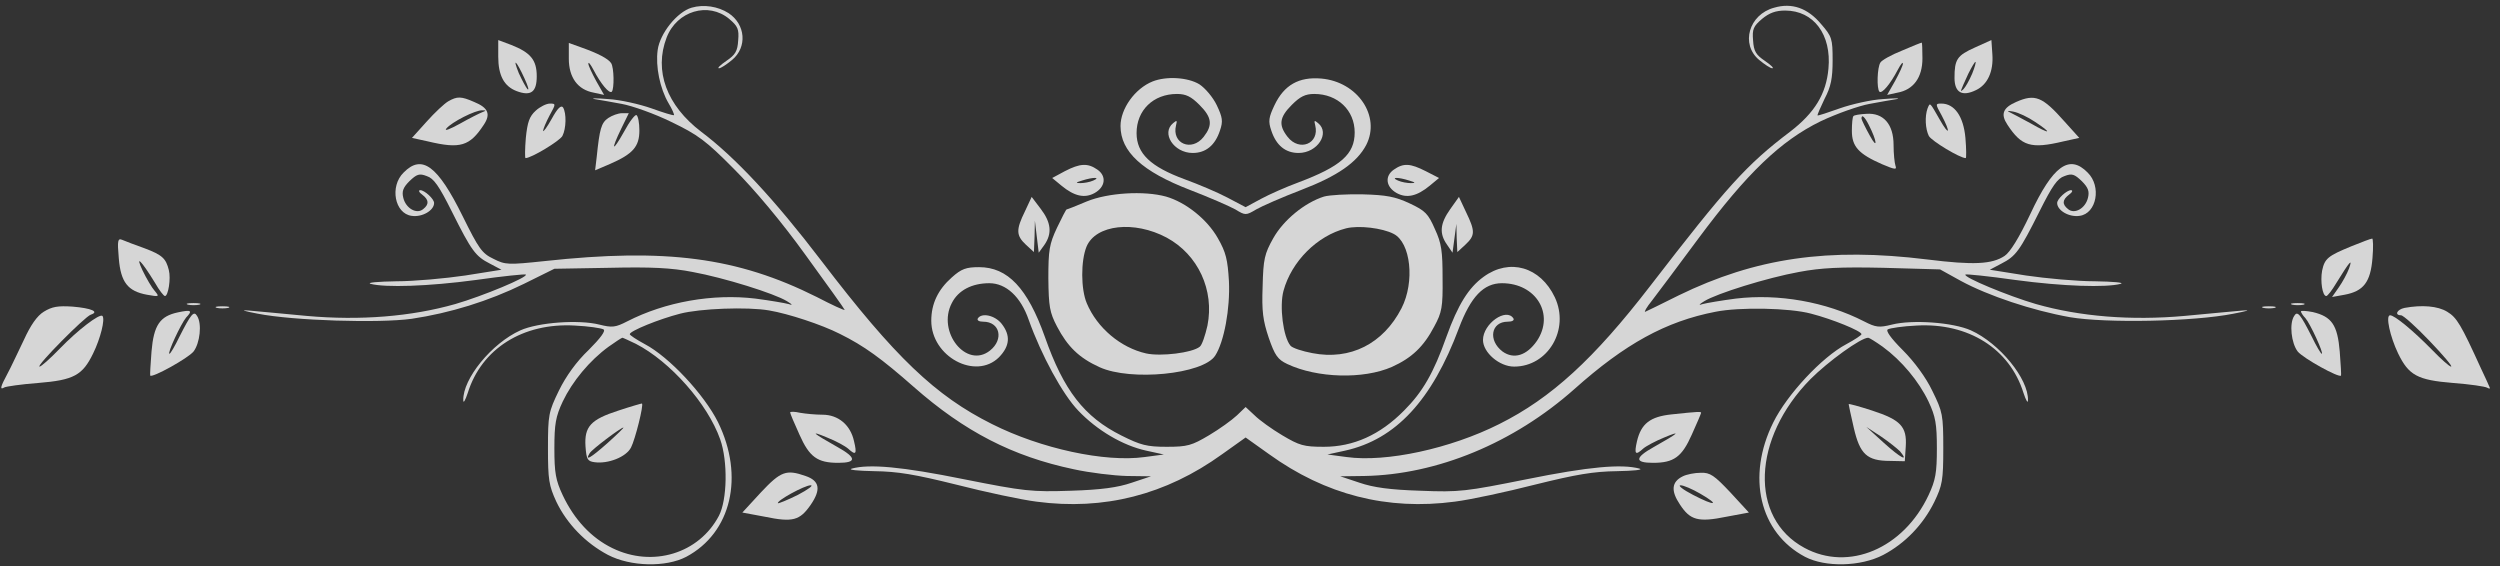 <svg width="234" height="53" viewBox="0 0 234 53" fill="none" xmlns="http://www.w3.org/2000/svg">
<rect x="0" y="0" width="234" height="53" fill="#333333" stroke="none"/>
<path d="M64.74 0.718C63.389 1.108 61.768 3.12 61.558 4.681C61.348 6.212 61.768 8.284 62.579 9.665C62.909 10.205 63.119 10.715 63.089 10.775C63.029 10.835 62.068 10.535 60.987 10.145C59.877 9.755 58.045 9.334 56.934 9.274C55.823 9.184 55.223 9.184 55.643 9.274C56.063 9.334 57.204 9.545 58.195 9.725C59.186 9.905 61.288 10.655 62.819 11.406C65.311 12.607 66.061 13.147 68.703 15.819C70.595 17.711 73.147 20.743 75.398 23.866C77.41 26.628 79.061 28.94 79.061 29C79.061 29.09 77.891 28.549 76.449 27.799C69.004 24.076 62.338 23.205 50.989 24.436C47.567 24.796 47.297 24.796 46.186 24.226C45.105 23.715 44.805 23.265 43.304 20.233C40.962 15.489 39.491 14.408 37.779 16.15C36.458 17.441 36.939 19.993 38.53 20.203C39.521 20.353 40.632 19.692 40.632 19.002C40.632 18.612 39.731 17.801 39.34 17.801C39.13 17.801 39.22 18.011 39.521 18.221C40.151 18.702 40.181 19.122 39.611 19.572C39.01 20.083 37.989 19.512 37.749 18.521C37.599 17.921 37.719 17.561 38.32 16.96C39.01 16.3 39.25 16.21 39.941 16.48C40.602 16.69 41.082 17.381 42.283 19.782C44.144 23.505 44.505 23.986 45.856 24.676L46.936 25.247L43.544 25.787C41.712 26.057 38.8 26.328 37.089 26.328C35.377 26.358 34.297 26.448 34.687 26.568C36.068 26.928 40.061 26.808 44.535 26.207C47.056 25.847 49.158 25.637 49.218 25.697C49.458 25.937 45.195 27.709 42.613 28.459C38.5 29.63 33.726 30.02 28.712 29.57C26.43 29.36 23.968 29.12 23.218 29.06C22.467 29 22.858 29.12 24.119 29.36C27.451 30.02 35.498 30.261 38.53 29.84C42.133 29.3 45.736 28.189 49.038 26.568L51.89 25.157L57.024 25.067C60.927 24.977 62.849 25.067 64.83 25.457C67.773 25.997 72.486 27.468 73.657 28.189C74.198 28.519 74.228 28.609 73.807 28.459C73.477 28.369 72.096 28.129 70.715 27.949C66.722 27.468 62.278 28.249 58.706 30.081C57.595 30.651 57.294 30.681 56.093 30.381C54.172 29.9 50.389 30.171 48.708 30.921C46.036 32.122 43.304 35.455 43.364 37.466C43.364 37.797 43.544 37.496 43.784 36.776C45.075 32.633 48.948 30.201 53.782 30.471C55.073 30.531 56.274 30.711 56.484 30.831C56.724 30.951 56.214 31.642 55.103 32.753C53.962 33.833 52.971 35.215 52.311 36.566C51.35 38.547 51.29 38.817 51.29 41.97C51.29 44.912 51.38 45.452 52.07 46.954C53.061 49.025 54.803 50.827 56.904 51.938C59.036 53.048 62.338 53.108 64.23 52.118C68.463 49.866 69.694 44.582 67.202 39.508C65.911 36.926 62.639 33.413 60.357 32.212C59.576 31.792 58.946 31.372 58.946 31.281C58.946 30.981 61.678 29.87 63.659 29.36C65.491 28.88 69.964 28.699 72.006 29.06C73.777 29.36 76.9 30.381 78.611 31.251C80.863 32.362 82.514 33.563 85.516 36.205C90.29 40.408 94.794 42.72 100.498 43.921C101.999 44.252 104.251 44.522 105.482 44.552L107.734 44.582L105.932 45.182C104.611 45.633 103.08 45.843 100.228 45.933C96.565 46.053 95.934 45.993 90.2 44.852C84.406 43.681 81.373 43.411 79.722 43.861C79.332 43.981 80.292 44.071 81.823 44.101C84.045 44.131 85.636 44.402 89.51 45.362C92.212 46.053 95.574 46.773 97.015 46.954C103.32 47.794 109.115 46.323 114.399 42.51L116.591 40.949L118.782 42.51C124.066 46.323 129.861 47.794 136.166 46.954C137.607 46.773 140.97 46.053 143.672 45.362C147.545 44.402 149.136 44.131 151.358 44.101C152.889 44.071 153.85 43.981 153.459 43.861C151.778 43.411 148.716 43.681 142.921 44.852C137.217 45.993 136.616 46.083 132.953 45.933C130.101 45.843 128.57 45.633 127.249 45.182L125.447 44.582L127.699 44.552C134.515 44.432 141.69 41.459 147.365 36.415C152.108 32.182 155.921 30.081 160.575 29.18C162.827 28.729 167.54 28.82 169.522 29.36C171.503 29.87 174.235 30.981 174.235 31.281C174.235 31.372 173.605 31.792 172.824 32.212C170.543 33.413 167.27 36.926 165.979 39.538C163.457 44.612 164.688 49.866 168.951 52.118C170.843 53.108 174.145 53.048 176.277 51.938C178.319 50.857 180 49.115 181.051 46.984C181.801 45.422 181.891 44.972 181.891 41.97C181.891 38.817 181.831 38.547 180.871 36.596C180.27 35.335 179.189 33.863 178.108 32.783C176.968 31.642 176.487 30.951 176.697 30.831C176.907 30.711 178.108 30.531 179.399 30.471C184.233 30.201 188.106 32.633 189.397 36.776C189.637 37.496 189.818 37.797 189.818 37.466C189.878 35.455 187.145 32.122 184.473 30.921C182.792 30.171 179.009 29.9 177.088 30.381C175.887 30.681 175.586 30.651 174.476 30.081C170.903 28.249 166.459 27.468 162.466 27.949C161.085 28.129 159.704 28.369 159.374 28.459C158.954 28.609 158.984 28.519 159.524 28.189C160.695 27.468 165.409 25.997 168.381 25.457C170.452 25.067 172.224 24.977 176.307 25.067L181.591 25.217L183.543 26.297C186.095 27.679 190.208 29.06 193.751 29.69C197.113 30.261 205.31 30.11 209.062 29.36C210.323 29.12 210.714 29 209.963 29.06C209.213 29.12 206.751 29.36 204.469 29.57C199.455 30.02 194.681 29.63 190.568 28.459C187.986 27.709 183.723 25.937 183.963 25.697C184.023 25.637 186.125 25.847 188.647 26.207C193.12 26.808 197.113 26.928 198.494 26.568C198.885 26.448 197.804 26.358 196.092 26.328C194.381 26.328 191.469 26.057 189.637 25.787L186.245 25.247L187.326 24.676C188.677 23.986 189.037 23.505 190.898 19.782C192.099 17.381 192.58 16.69 193.24 16.48C193.931 16.21 194.171 16.3 194.861 16.96C195.462 17.561 195.582 17.921 195.432 18.521C195.192 19.512 194.171 20.083 193.57 19.572C193 19.122 193.03 18.702 193.661 18.221C193.961 18.011 194.051 17.801 193.841 17.801C193.45 17.801 192.55 18.612 192.55 19.002C192.55 19.692 193.661 20.353 194.651 20.203C196.243 19.993 196.723 17.441 195.402 16.15C193.691 14.408 192.159 15.489 190.028 20.053C188.977 22.274 188.136 23.625 187.626 23.956C186.455 24.736 184.714 24.826 180.39 24.286C171.143 23.145 164.328 24.136 157.122 27.649C155.561 28.429 154.15 29.12 154 29.18C153.85 29.24 154.12 28.759 154.63 28.129C155.141 27.468 157.092 24.856 158.984 22.304C163.517 16.21 166.67 13.177 170.422 11.346C171.954 10.625 173.995 9.905 174.986 9.725C175.977 9.545 177.118 9.334 177.538 9.274C177.958 9.184 177.358 9.184 176.247 9.274C175.136 9.334 173.305 9.755 172.194 10.145C171.113 10.535 170.182 10.835 170.122 10.806C170.092 10.745 170.392 10.055 170.783 9.244C171.383 8.103 171.533 7.323 171.533 5.641C171.533 3.63 171.473 3.42 170.452 2.249C169.191 0.748 167.72 0.237 166.069 0.718C163.697 1.348 162.887 4.14 164.658 5.611C165.168 6.032 165.709 6.392 165.889 6.392C166.069 6.392 165.769 6.092 165.198 5.702C164.358 5.131 164.148 4.801 164.088 3.78C163.997 2.729 164.118 2.459 164.928 1.768C165.619 1.198 166.219 0.988 167.09 0.988C169.762 0.988 171.443 3.24 171.143 6.422C170.933 8.794 169.852 10.565 167.54 12.337C163.457 15.429 161.626 17.471 154.45 26.778C149.196 33.593 145.203 37.256 140.339 39.688C135.745 42 129.741 43.291 126.048 42.78L124.247 42.54L125.898 42.18C130.641 41.129 134.034 37.466 136.556 30.711C137.667 27.769 138.868 26.508 140.579 26.508C143.792 26.508 145.533 29.42 143.852 31.912C142.891 33.293 141.69 33.653 140.639 32.903C139.258 31.852 139.558 30.11 141.12 30.11C141.54 30.11 141.75 29.99 141.66 29.81C141 28.759 138.808 30.291 138.808 31.822C138.808 32.993 140.339 34.314 141.72 34.314C144.903 34.314 146.944 30.831 145.533 27.829C144.182 24.977 141.3 24.136 138.868 25.907C137.457 26.928 136.466 28.519 135.385 31.522C134.184 34.914 133.163 36.686 131.422 38.427C129.17 40.709 126.678 41.82 123.916 41.82C122.025 41.82 121.634 41.7 120.013 40.739C119.052 40.168 117.882 39.328 117.431 38.877L116.591 38.097L115.78 38.877C115.3 39.328 114.129 40.168 113.168 40.739C111.547 41.7 111.156 41.82 109.205 41.82C107.343 41.82 106.773 41.669 104.972 40.769C101.489 39.027 99.567 36.566 97.796 31.522C96.175 26.958 94.313 25.006 91.641 25.006C90.44 25.006 89.99 25.157 89.089 25.967C87.798 27.108 87.168 28.429 87.168 30.02C87.168 33.383 91.311 35.605 93.503 33.443C94.523 32.392 94.614 31.401 93.743 30.291C93.112 29.51 91.881 29.24 91.521 29.81C91.431 29.99 91.641 30.11 92.031 30.11C93.593 30.11 93.983 31.762 92.662 32.813C90.47 34.554 87.678 31.071 89.089 28.369C89.69 27.168 90.981 26.508 92.602 26.508C94.163 26.508 95.544 27.769 96.295 29.96C97.466 33.233 99.447 36.896 100.918 38.427C102.69 40.288 105.092 41.7 107.283 42.18L108.935 42.54L107.133 42.78C103.44 43.291 97.436 42 92.842 39.688C87.558 37.046 83.775 33.443 76.9 24.436C72.456 18.612 68.793 14.709 65.641 12.337C62.398 9.875 61.197 6.632 62.398 3.51C63.359 1.018 66.302 0.147 68.253 1.768C69.064 2.459 69.184 2.729 69.094 3.78C69.034 4.801 68.823 5.131 67.983 5.702C67.412 6.092 67.112 6.392 67.292 6.392C67.472 6.392 68.013 6.032 68.523 5.611C69.964 4.411 69.784 2.279 68.193 1.228C67.202 0.598 65.881 0.387 64.74 0.718ZM59.516 32.182C62.729 33.833 66.241 37.797 67.412 41.129C68.133 43.171 68.073 46.773 67.292 48.275C65.431 51.817 61.077 53.138 57.325 51.307C55.343 50.346 53.752 48.635 52.671 46.353C52.01 44.942 51.89 44.252 51.89 41.97C51.89 39.688 52.01 38.997 52.671 37.586C53.572 35.695 55.193 33.743 56.964 32.452C57.595 32.002 58.195 31.612 58.255 31.612C58.315 31.612 58.886 31.882 59.516 32.182ZM176.217 32.452C177.988 33.743 179.61 35.695 180.51 37.586C181.171 38.997 181.291 39.688 181.291 41.97C181.291 44.252 181.171 44.942 180.51 46.353C178.168 51.337 173.034 53.529 168.891 51.277C163.727 48.485 163.997 41.039 169.462 35.485C171.113 33.833 174.175 31.612 174.866 31.612C174.956 31.612 175.586 32.002 176.217 32.452Z" fill="white" fill-opacity="0.8"/>
<path d="M57.895 38.427C55.283 39.268 54.682 39.928 54.803 41.79C54.892 42.99 54.983 43.171 55.643 43.261C56.904 43.441 58.615 42.78 59.066 41.88C59.456 41.129 60.267 37.887 60.087 37.767C60.026 37.767 59.066 38.037 57.895 38.427ZM56.844 41.489C55.283 42.87 54.712 43.201 55.193 42.42C55.403 42.06 58.075 40.048 58.345 40.018C58.435 40.018 57.745 40.679 56.844 41.489Z" fill="white" fill-opacity="0.8"/>
<path d="M173.034 37.827C173.034 37.886 173.245 38.877 173.515 40.048C174.085 42.51 174.746 43.141 176.907 43.141L178.289 43.171L178.379 41.79C178.499 39.928 177.898 39.298 175.226 38.427C174.025 38.037 173.034 37.767 173.034 37.827ZM177.838 42.24C178.709 43.291 177.898 42.87 176.337 41.459L174.686 39.958L176.067 40.859C176.817 41.369 177.598 42 177.838 42.24Z" fill="white" fill-opacity="0.8"/>
<path d="M46.636 5.311C46.636 7.053 47.176 8.073 48.347 8.524C49.699 9.034 50.239 8.614 50.239 7.143C50.239 5.611 49.669 4.921 47.837 4.2L46.636 3.75V5.311ZM49.098 7.353C49.428 8.073 49.548 8.494 49.368 8.344C49.218 8.163 48.858 7.503 48.558 6.842C47.927 5.281 48.347 5.702 49.098 7.353Z" fill="white" fill-opacity="0.8"/>
<path d="M184.864 4.441C183.182 5.191 182.942 5.551 182.942 7.293C182.942 8.674 183.663 9.064 184.954 8.434C186.035 7.923 186.605 6.692 186.485 5.071L186.395 3.75L184.864 4.441ZM184.593 6.902C184.323 7.533 183.963 8.163 183.783 8.344C183.423 8.674 183.423 8.674 184.233 6.902C184.533 6.302 184.834 5.792 184.894 5.792C184.984 5.792 184.834 6.302 184.593 6.902Z" fill="white" fill-opacity="0.8"/>
<path d="M53.241 5.491C53.241 7.263 54.082 8.404 55.583 8.674L56.544 8.884L55.793 7.563C55.403 6.842 55.043 6.092 55.073 5.942C55.073 5.762 55.283 6.032 55.553 6.542C56.244 7.863 57.024 8.794 57.264 8.584C57.505 8.314 57.475 6.332 57.204 5.912C56.934 5.491 55.943 4.981 54.412 4.441L53.241 4.02V5.491Z" fill="white" fill-opacity="0.8"/>
<path d="M178.018 4.741C177.028 5.131 176.127 5.642 176.007 5.852C175.706 6.302 175.646 8.314 175.917 8.584C176.157 8.794 176.937 7.863 177.628 6.542C177.898 6.032 178.108 5.762 178.108 5.942C178.138 6.092 177.778 6.842 177.388 7.563L176.637 8.884L177.598 8.674C179.099 8.404 179.94 7.263 179.94 5.461C179.94 4.651 179.91 3.99 179.88 3.99C179.82 3.99 178.979 4.321 178.018 4.741Z" fill="white" fill-opacity="0.8"/>
<path d="M107.884 7.623C106.232 8.284 104.881 10.175 104.881 11.796C104.881 14.198 106.923 16.06 111.366 17.771C113.168 18.462 115.089 19.302 115.63 19.602C116.56 20.173 116.62 20.173 117.581 19.602C118.092 19.302 120.013 18.462 121.815 17.771C125.177 16.48 127.009 15.219 127.879 13.568C129.26 10.866 127.069 7.653 123.676 7.353C121.574 7.173 120.193 7.953 119.293 9.845C118.752 10.986 118.692 11.346 118.992 12.217C119.443 13.598 120.313 14.318 121.544 14.318C123.316 14.318 124.517 12.457 123.376 11.526C123.015 11.226 122.985 11.256 123.106 11.736C123.526 13.448 121.634 14.228 120.524 12.817C119.653 11.706 119.743 10.986 120.914 9.815C121.694 9.034 122.175 8.794 123.015 8.794C125.207 8.794 126.798 10.325 126.798 12.397C126.798 14.438 125.507 15.579 121.514 17.08C120.373 17.501 118.812 18.191 118.032 18.612L116.59 19.392L114.879 18.491C113.918 17.981 112.117 17.23 110.886 16.78C107.704 15.609 106.383 14.378 106.383 12.457C106.383 10.325 107.944 8.794 110.165 8.794C111.006 8.794 111.486 9.034 112.267 9.815C113.438 10.986 113.528 11.706 112.657 12.817C111.547 14.228 109.655 13.448 110.075 11.736C110.195 11.256 110.165 11.226 109.805 11.526C108.664 12.457 109.865 14.318 111.637 14.318C112.868 14.318 113.738 13.598 114.189 12.217C114.489 11.346 114.429 10.986 113.888 9.845C113.528 9.094 112.808 8.254 112.267 7.893C111.186 7.233 109.175 7.113 107.884 7.623Z" fill="white" fill-opacity="0.8"/>
<path d="M41.953 9.485C41.592 9.695 40.691 10.535 39.941 11.376L38.56 12.907L40.061 13.237C43.093 13.958 43.964 13.688 45.285 11.676C45.946 10.685 45.705 10.085 44.384 9.545C43.153 9.004 42.793 9.004 41.953 9.485ZM45.135 10.505C44.895 10.595 43.934 11.076 43.033 11.586C42.103 12.097 41.562 12.307 41.772 12.037C42.253 11.436 44.504 10.295 45.135 10.325C45.525 10.325 45.525 10.355 45.135 10.505Z" fill="white" fill-opacity="0.8"/>
<path d="M188.707 9.545C187.476 10.085 187.235 10.685 187.896 11.676C189.217 13.688 190.088 13.958 193.12 13.237L194.621 12.907L193.24 11.376C191.169 9.034 190.478 8.764 188.707 9.545ZM190.478 11.406C192.159 12.517 191.919 12.607 190.088 11.556C189.217 11.076 188.286 10.595 188.046 10.475C187.806 10.385 187.986 10.355 188.436 10.445C188.917 10.535 189.818 10.956 190.478 11.406Z" fill="white" fill-opacity="0.8"/>
<path d="M50.149 10.355C49.548 10.896 49.368 11.436 49.218 12.907C49.128 13.958 49.128 14.799 49.188 14.799C49.728 14.799 52.371 13.207 52.641 12.727C53.001 12.037 53.031 10.595 52.701 10.055C52.521 9.815 52.19 10.115 51.65 11.106C51.2 11.916 50.839 12.397 50.839 12.247C50.839 12.066 51.11 11.436 51.44 10.806C52.04 9.725 52.04 9.695 51.47 9.695C51.14 9.695 50.539 9.995 50.149 10.355Z" fill="white" fill-opacity="0.8"/>
<path d="M180.42 10.145C180.15 10.896 180.21 12.066 180.54 12.727C180.81 13.207 183.453 14.799 183.993 14.799C184.053 14.799 184.053 13.958 183.963 12.907C183.783 10.896 182.942 9.695 181.711 9.695C181.141 9.695 181.141 9.725 181.741 10.806C182.612 12.457 182.462 12.787 181.561 11.196C180.6 9.515 180.66 9.575 180.42 10.145Z" fill="white" fill-opacity="0.8"/>
<path d="M56.934 11.046C56.274 11.496 56.123 12.066 55.853 14.678L55.703 15.94L57.114 15.339C59.246 14.408 59.846 13.718 59.846 12.217C59.846 11.496 59.726 10.866 59.576 10.775C59.456 10.685 58.916 11.376 58.405 12.337C57.294 14.318 57.144 14.108 58.165 12.006L58.856 10.595H58.225C57.865 10.595 57.294 10.806 56.934 11.046Z" fill="white" fill-opacity="0.8"/>
<path d="M173.485 10.866C173.395 10.926 173.335 11.556 173.335 12.247C173.335 13.718 173.965 14.408 176.157 15.369C177.358 15.88 177.568 15.909 177.418 15.519C177.328 15.249 177.238 14.378 177.238 13.568C177.238 11.616 176.277 10.535 174.686 10.655C174.085 10.685 173.545 10.775 173.485 10.866ZM174.926 11.706C175.707 13.237 175.767 14.078 175.016 12.697C174.596 11.946 174.265 11.256 174.235 11.106C174.235 10.655 174.536 10.926 174.926 11.706Z" fill="white" fill-opacity="0.8"/>
<path d="M99.657 16.029L98.486 16.66L99.357 17.381C100.558 18.371 101.519 18.581 102.449 18.071C103.47 17.501 103.59 16.48 102.72 15.879C101.819 15.249 101.098 15.279 99.657 16.029ZM102.329 16.9C101.999 17.05 101.459 17.14 101.128 17.14C100.648 17.14 100.678 17.08 101.279 16.9C102.299 16.57 103.08 16.57 102.329 16.9Z" fill="white" fill-opacity="0.8"/>
<path d="M130.461 15.879C129.591 16.48 129.711 17.501 130.732 18.071C131.662 18.581 132.623 18.371 133.824 17.381L134.695 16.66L133.464 16.029C131.993 15.279 131.362 15.249 130.461 15.879ZM131.902 16.9C132.503 17.08 132.533 17.14 132.053 17.14C131.722 17.14 131.182 17.05 130.852 16.9C130.101 16.57 130.882 16.57 131.902 16.9Z" fill="white" fill-opacity="0.8"/>
<path d="M101.729 18.852C100.738 19.272 99.898 19.602 99.838 19.602C99.778 19.602 99.387 20.383 98.937 21.314C98.216 22.845 98.126 23.415 98.126 26.057C98.156 28.699 98.246 29.24 98.937 30.561C99.928 32.452 101.008 33.503 102.93 34.374C105.842 35.695 112.597 35.034 113.738 33.293C114.579 32.002 115.149 28.88 115.029 26.328C114.909 24.316 114.759 23.625 113.979 22.274C112.988 20.533 111.006 18.942 109.145 18.401C107.073 17.831 103.711 18.041 101.729 18.852ZM109.205 22.244C112.147 23.836 113.678 27.168 113.018 30.471C112.808 31.401 112.507 32.302 112.297 32.452C111.607 33.023 108.664 33.383 107.283 33.083C104.881 32.542 102.69 30.681 101.729 28.399C101.159 27.078 101.159 24.406 101.699 23.085C102.57 21.013 106.172 20.623 109.205 22.244Z" fill="white" fill-opacity="0.8"/>
<path d="M123.916 18.401C122.115 18.972 120.133 20.593 119.173 22.305C118.362 23.746 118.242 24.256 118.182 26.808C118.092 29.15 118.212 29.991 118.752 31.612C119.323 33.263 119.593 33.653 120.494 34.074C123.286 35.395 127.609 35.515 130.281 34.344C132.143 33.503 133.253 32.452 134.244 30.561C134.965 29.24 135.055 28.73 135.025 26.057C135.025 23.535 134.935 22.785 134.304 21.434C133.674 19.993 133.404 19.723 131.932 19.032C130.581 18.401 129.741 18.251 127.549 18.191C126.078 18.161 124.427 18.251 123.916 18.401ZM130.431 21.884C132.053 22.695 132.443 26.388 131.182 28.85C129.471 32.182 126.378 33.743 122.835 33.053C121.875 32.873 120.974 32.572 120.794 32.362C120.103 31.552 119.743 28.669 120.133 27.228C120.884 24.466 123.286 22.064 125.988 21.374C127.189 21.073 129.38 21.344 130.431 21.884Z" fill="white" fill-opacity="0.8"/>
<path d="M95.934 19.782C95.094 21.494 95.094 22.034 96.025 22.905L96.775 23.595L96.835 22.124L96.865 20.653L97.045 22.154L97.225 23.655L97.766 22.905C98.486 21.854 98.396 20.833 97.406 19.542L96.565 18.431L95.934 19.782Z" fill="white" fill-opacity="0.8"/>
<path d="M135.745 19.572C134.785 20.923 134.695 21.854 135.445 22.905L135.956 23.655L136.136 22.304L136.316 20.953L136.346 22.274L136.406 23.595L137.157 22.905C138.087 22.034 138.087 21.644 137.217 19.843L136.556 18.431L135.745 19.572Z" fill="white" fill-opacity="0.8"/>
<path d="M11.118 24.166C11.299 26.418 11.959 27.258 13.761 27.588C14.931 27.799 14.931 27.769 14.481 27.228C14.211 26.928 13.7 26.057 13.34 25.307C12.62 23.776 13.22 24.376 14.511 26.478C14.902 27.168 15.322 27.709 15.442 27.709C15.742 27.709 16.012 26.087 15.802 25.277C15.532 24.196 15.202 23.866 13.52 23.235C12.65 22.935 11.749 22.575 11.449 22.454C11.028 22.274 10.968 22.485 11.118 24.166Z" fill="white" fill-opacity="0.8"/>
<path d="M220.081 23.055C217.889 23.956 217.589 24.196 217.349 25.337C217.169 26.328 217.379 27.709 217.739 27.709C217.859 27.709 218.28 27.168 218.67 26.508C219.931 24.466 220.231 24.106 219.871 25.127C219.691 25.607 219.27 26.388 218.91 26.898L218.28 27.799L219.451 27.588C221.222 27.258 221.882 26.418 222.063 24.166C222.153 23.145 222.123 22.304 222.033 22.334C221.912 22.334 221.042 22.665 220.081 23.055Z" fill="white" fill-opacity="0.8"/>
<path d="M17.604 28.519C17.874 28.579 18.354 28.579 18.654 28.519C18.924 28.429 18.684 28.369 18.114 28.369C17.543 28.369 17.303 28.429 17.604 28.519Z" fill="white" fill-opacity="0.8"/>
<path d="M214.557 28.519C214.827 28.579 215.307 28.579 215.608 28.519C215.878 28.429 215.638 28.369 215.067 28.369C214.497 28.369 214.257 28.429 214.557 28.519Z" fill="white" fill-opacity="0.8"/>
<path d="M4.093 29.18C3.463 29.57 2.862 30.441 2.232 31.822C1.691 32.933 1.031 34.374 0.7 34.974C0.04 36.205 -0.05 36.535 0.4 36.265C0.55 36.175 1.991 35.965 3.583 35.845C6.915 35.575 7.726 35.124 8.717 33.083C9.407 31.672 9.858 29.87 9.587 29.57C9.317 29.33 7.276 30.891 5.564 32.663C4.694 33.563 3.853 34.314 3.703 34.314C3.312 34.314 7.966 29.6 8.506 29.45C9.317 29.18 8.567 28.849 6.795 28.699C5.414 28.609 4.874 28.699 4.093 29.18Z" fill="white" fill-opacity="0.8"/>
<path d="M20.306 28.82C20.576 28.88 21.056 28.88 21.357 28.82C21.627 28.73 21.387 28.669 20.816 28.669C20.246 28.669 20.005 28.73 20.306 28.82Z" fill="white" fill-opacity="0.8"/>
<path d="M211.855 28.82C212.125 28.88 212.605 28.88 212.905 28.82C213.176 28.73 212.935 28.669 212.365 28.669C211.795 28.669 211.554 28.73 211.855 28.82Z" fill="white" fill-opacity="0.8"/>
<path d="M225.065 28.82C224.344 28.97 224.104 29.51 224.735 29.51C224.945 29.51 226.146 30.591 227.407 31.912C228.668 33.233 229.598 34.314 229.418 34.314C229.268 34.314 228.458 33.593 227.617 32.722C225.846 30.921 224.134 29.51 223.714 29.51C223.264 29.51 223.714 31.522 224.464 33.083C225.455 35.124 226.266 35.575 229.598 35.845C231.19 35.965 232.631 36.175 232.811 36.295C233.021 36.415 233.111 36.385 233.021 36.235C232.961 36.085 232.601 35.275 232.21 34.464C230.349 30.381 229.959 29.72 229.058 29.18C228.187 28.639 226.686 28.519 225.065 28.82Z" fill="white" fill-opacity="0.8"/>
<path d="M16.643 29.24C14.961 29.6 14.391 30.441 14.181 32.903C14.091 34.074 14.031 35.094 14.061 35.154C14.241 35.395 17.604 33.533 18.114 32.903C18.714 32.122 18.924 30.291 18.444 29.57C18.144 29.06 17.874 29.39 16.793 31.522C16.372 32.392 15.952 33.113 15.862 33.113C15.622 33.113 16.943 30.291 17.423 29.72C18.054 29.06 17.904 28.97 16.643 29.24Z" fill="white" fill-opacity="0.8"/>
<path d="M215.367 29.15C215.367 29.24 215.547 29.54 215.788 29.78C216.238 30.291 217.529 33.113 217.319 33.113C217.229 33.113 216.808 32.392 216.388 31.522C215.307 29.39 215.037 29.06 214.737 29.57C214.256 30.291 214.467 32.122 215.067 32.903C215.578 33.533 218.94 35.395 219.12 35.154C219.15 35.094 219.09 34.074 219 32.903C218.79 30.411 218.25 29.63 216.478 29.21C215.848 29.09 215.367 29.06 215.367 29.15Z" fill="white" fill-opacity="0.8"/>
<path d="M73.957 38.607C73.957 38.697 74.348 39.628 74.828 40.679C75.759 42.78 76.509 43.321 78.461 43.321C80.202 43.321 80.172 42.84 78.401 41.85C75.999 40.499 75.759 40.258 77.41 40.949C78.251 41.279 79.121 41.76 79.392 42C80.112 42.66 80.232 42.51 79.932 41.279C79.602 39.778 78.461 38.817 76.99 38.817C76.359 38.817 75.398 38.727 74.888 38.637C74.378 38.517 73.957 38.517 73.957 38.607Z" fill="white" fill-opacity="0.8"/>
<path d="M156.462 38.787C154.45 38.997 153.609 39.658 153.219 41.309C152.949 42.51 153.069 42.66 153.789 42C154.06 41.76 154.96 41.279 155.771 40.949C157.422 40.258 157.182 40.499 154.78 41.85C153.009 42.84 152.979 43.321 154.72 43.321C156.672 43.321 157.422 42.78 158.353 40.679C158.833 39.628 159.224 38.697 159.224 38.637C159.224 38.517 158.983 38.517 156.462 38.787Z" fill="white" fill-opacity="0.8"/>
<path d="M71.225 46.083L69.484 47.974L71.586 48.365C74.198 48.905 74.858 48.725 75.879 47.254C76.87 45.813 76.72 45.002 75.398 44.552C73.597 43.921 73.087 44.101 71.225 46.083ZM74.678 46.323C73.717 46.803 72.877 47.134 72.817 47.104C72.636 46.894 75.308 45.422 75.879 45.422C76.179 45.422 75.639 45.813 74.678 46.323Z" fill="white" fill-opacity="0.8"/>
<path d="M157.512 44.582C156.462 45.092 156.371 45.933 157.242 47.224C158.203 48.695 158.953 48.905 161.596 48.365L163.697 47.974L161.956 46.083C160.455 44.492 160.064 44.221 159.194 44.252C158.623 44.252 157.873 44.402 157.512 44.582ZM159.134 46.203C161.055 47.314 160.545 47.404 158.473 46.323C157.542 45.843 157.002 45.422 157.302 45.422C157.572 45.422 158.413 45.783 159.134 46.203Z" fill="white" fill-opacity="0.8"/>
</svg>
